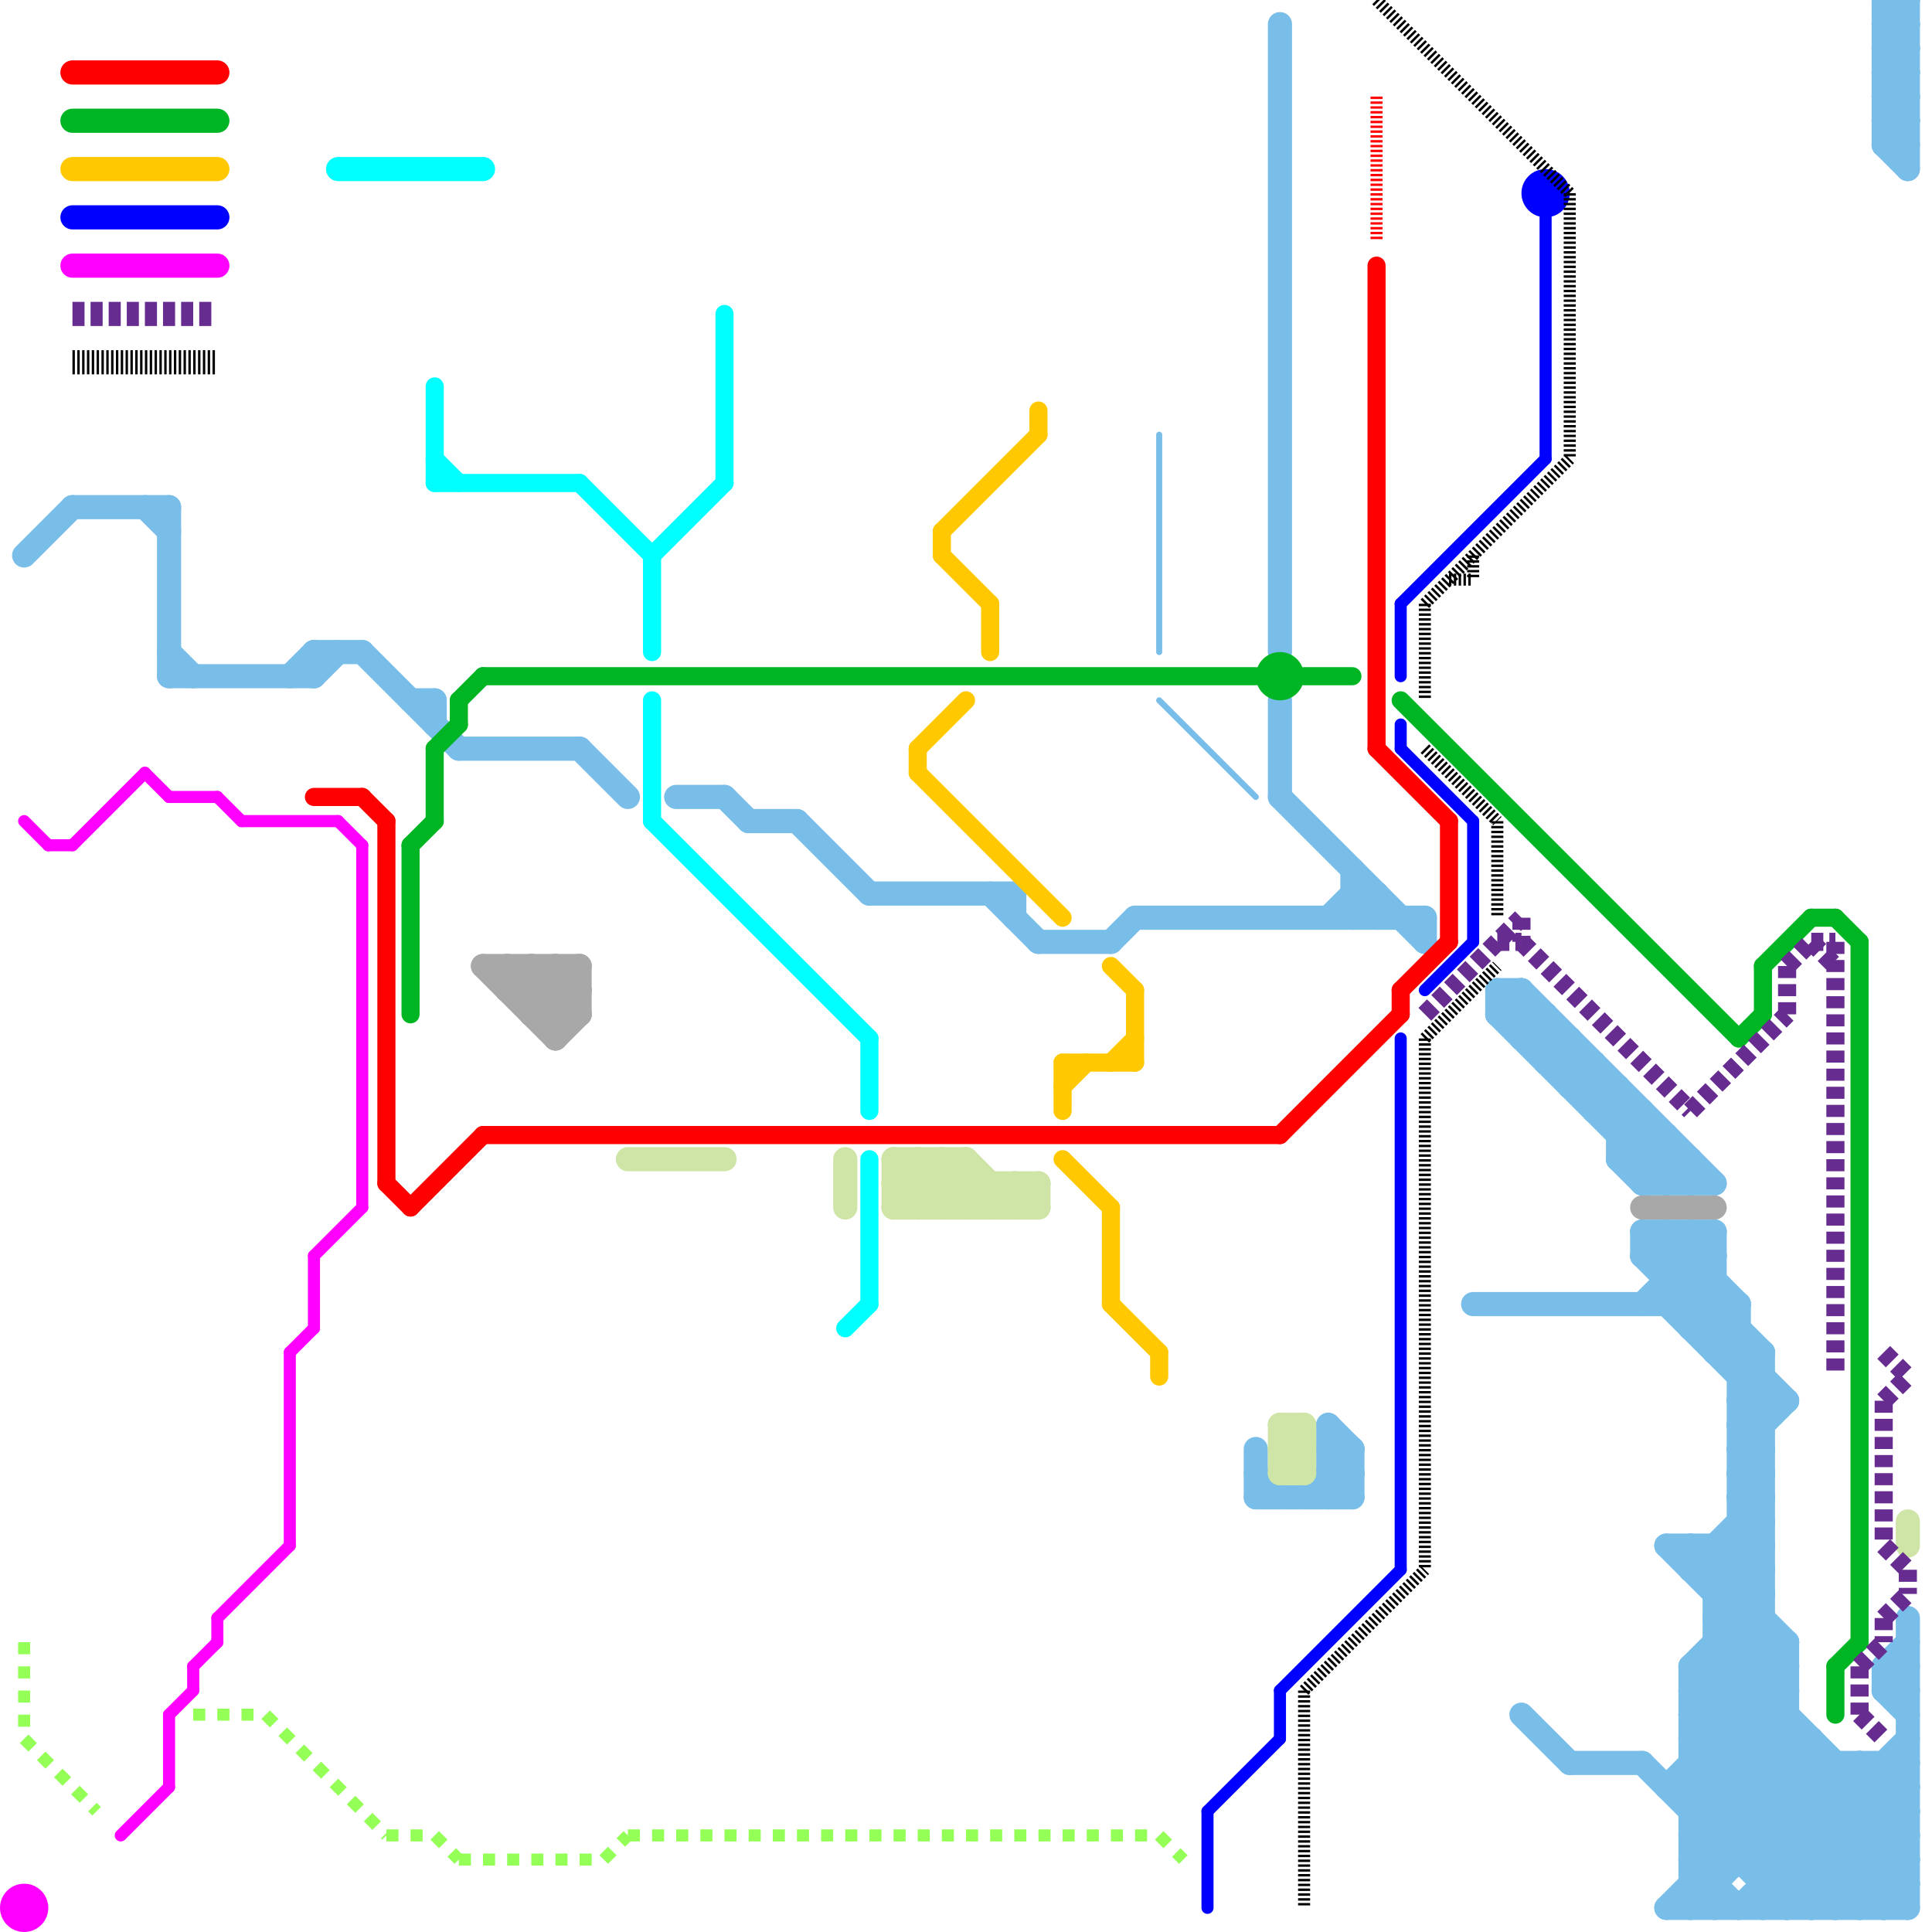 
<svg version="1.1" xmlns="http://www.w3.org/2000/svg" viewBox="0 0 80 80">
<style>text { font: 1px Helvetica; font-weight: 600; white-space: pre; dominant-baseline: central; } line { stroke-width: 1; fill: none; stroke-linecap: round; stroke-linejoin: round; } .c0 { stroke: #79bde9 } .c1 { stroke: #a8a8a8 } .c2 { stroke: #cfe4a7 } .c3 { stroke: #ff0000 } .c4 { stroke: #0000ff } .c5 { stroke: #ff00ff } .c6 { stroke: #94ff57 } .c7 { stroke: #00b524 } .c8 { stroke: #ffc800 } .c9 { stroke: #662c90 } .c10 { stroke: #000000 } .c11 { stroke: #00ffff } .lds3 { stroke-dasharray: 0.5 0.5; }.w3 { stroke-width: .5; }.w4 { stroke-width: .25; }.w2 { stroke-width: .75; }.w5 { stroke-width: .125; }.w1 { stroke-width: 1; }.l8 { stroke-linecap: butt; }.l5 { stroke-dasharray: .1 .1; stroke-linecap: butt; }.l3 { stroke-dasharray: .5 .25; stroke-linecap: butt; }</style><defs><g id="wm-xf"><circle r="1.2" fill="#000"/><circle r="0.9" fill="#fff"/><circle r="0.6" fill="#000"/><circle r="0.3" fill="#fff"/></g><g id="wm"><circle r="0.6" fill="#000"/><circle r="0.3" fill="#fff"/></g><g id="ct-xf"><circle r="0.5" fill="#fff" stroke="#000" stroke-width="0.2"/></g><g id="ct"><circle r="0.5" fill="#fff" stroke="#000" stroke-width="0.1"/></g><g id="clg-xf-ff00ff"><circle r="1.2" fill="#ff00ff"/><circle r="0.9" fill="#fff"/><circle r="0.6" fill="#ff00ff"/><circle r="0.3" fill="#fff"/></g><g id="clg-0000ff"><circle r="0.6" fill="#0000ff"/><circle r="0.3" fill="#fff"/></g><g id="csm-ff0000"><circle r="0.4" fill="#ff0000"/><circle r="0.2" fill="#fff"/></g><g id="csm-00b524"><circle r="0.4" fill="#00b524"/><circle r="0.2" fill="#fff"/></g><g id="csm-ffc800"><circle r="0.4" fill="#ffc800"/><circle r="0.2" fill="#fff"/></g><g id="csm-0000ff"><circle r="0.4" fill="#0000ff"/><circle r="0.2" fill="#fff"/></g><g id="csm-ff00ff"><circle r="0.4" fill="#ff00ff"/><circle r="0.2" fill="#fff"/></g><g id="csm-662c90"><circle r="0.4" fill="#662c90"/><circle r="0.2" fill="#fff"/></g><g id="csm-000000"><circle r="0.4" fill="#000000"/><circle r="0.2" fill="#fff"/></g><g id="csm-00ffff"><circle r="0.4" fill="#00ffff"/><circle r="0.2" fill="#fff"/></g></defs><line class="c0 " x1="70" y1="72" x2="77" y2="79"/><line class="c0 " x1="77" y1="73" x2="79" y2="75"/><line class="c0 " x1="42" y1="37" x2="42" y2="38"/><line class="c0 " x1="78" y1="69" x2="78" y2="70"/><line class="c0 " x1="70" y1="79" x2="76" y2="73"/><line class="c0 " x1="78" y1="69" x2="79" y2="69"/><line class="c0 " x1="66" y1="44" x2="66" y2="46"/><line class="c0 " x1="55" y1="61" x2="56" y2="62"/><line class="c0 " x1="70" y1="72" x2="75" y2="72"/><line class="c0 " x1="13" y1="27" x2="13" y2="28"/><line class="c0 " x1="65" y1="45" x2="66" y2="44"/><line class="c0 " x1="68" y1="52" x2="71" y2="52"/><line class="c0 " x1="55" y1="60" x2="56" y2="60"/><line class="c0 " x1="69" y1="52" x2="70" y2="51"/><line class="c0 " x1="78" y1="73" x2="79" y2="74"/><line class="c0 " x1="76" y1="73" x2="76" y2="79"/><line class="c0 " x1="70" y1="65" x2="73" y2="62"/><line class="c0 " x1="72" y1="58" x2="73" y2="57"/><line class="c0 " x1="78" y1="0" x2="79" y2="0"/><line class="c0 " x1="53" y1="29" x2="53" y2="33"/><line class="c0 " x1="73" y1="78" x2="79" y2="78"/><line class="c0 " x1="78" y1="2" x2="79" y2="2"/><line class="c0 " x1="71" y1="64" x2="71" y2="79"/><line class="c0 " x1="70" y1="70" x2="73" y2="67"/><line class="c0 " x1="78" y1="4" x2="79" y2="4"/><line class="c0 " x1="71" y1="56" x2="72" y2="55"/><line class="c0 " x1="62" y1="41" x2="70" y2="49"/><line class="c0 " x1="72" y1="60" x2="73" y2="60"/><line class="c0 " x1="79" y1="0" x2="79" y2="7"/><line class="c0 " x1="78" y1="1" x2="79" y2="0"/><line class="c0 " x1="72" y1="62" x2="73" y2="62"/><line class="c0 " x1="66" y1="46" x2="68" y2="46"/><line class="c0 " x1="78" y1="70" x2="79" y2="70"/><line class="c0 " x1="68" y1="49" x2="69" y2="48"/><line class="c0 " x1="65" y1="73" x2="68" y2="73"/><line class="c0 " x1="65" y1="43" x2="65" y2="45"/><line class="c0 " x1="72" y1="60" x2="74" y2="58"/><line class="c0 " x1="72" y1="58" x2="73" y2="59"/><line class="c0 " x1="72" y1="58" x2="74" y2="58"/><line class="c0 " x1="56" y1="38" x2="57" y2="37"/><line class="c0 " x1="71" y1="69" x2="79" y2="77"/><line class="c0 " x1="78" y1="1" x2="79" y2="2"/><line class="c0 " x1="69" y1="64" x2="73" y2="64"/><line class="c0 " x1="77" y1="79" x2="79" y2="77"/><line class="c0 " x1="70" y1="72" x2="74" y2="68"/><line class="c0 " x1="3" y1="21" x2="7" y2="21"/><line class="c0 " x1="62" y1="42" x2="69" y2="49"/><line class="c0 " x1="64" y1="42" x2="64" y2="44"/><line class="c0 " x1="71" y1="66" x2="73" y2="64"/><line class="c0 " x1="78" y1="3" x2="79" y2="2"/><line class="c0 " x1="72" y1="79" x2="79" y2="72"/><line class="c0 " x1="70" y1="77" x2="75" y2="72"/><line class="c0 " x1="28" y1="33" x2="30" y2="33"/><line class="c0 " x1="70" y1="78" x2="71" y2="78"/><line class="c0 " x1="70" y1="70" x2="74" y2="70"/><line class="c0 " x1="72" y1="59" x2="73" y2="58"/><line class="c0 " x1="72" y1="61" x2="73" y2="60"/><line class="c0 " x1="70" y1="69" x2="79" y2="78"/><line class="c0 " x1="78" y1="5" x2="79" y2="5"/><line class="c0 " x1="54" y1="62" x2="56" y2="60"/><line class="c0 " x1="61" y1="54" x2="72" y2="54"/><line class="c0 " x1="69" y1="51" x2="69" y2="54"/><line class="c0 " x1="68" y1="54" x2="71" y2="51"/><line class="c0 " x1="69" y1="53" x2="71" y2="53"/><line class="c0 " x1="66" y1="46" x2="67" y2="45"/><line class="c0 " x1="7" y1="28" x2="13" y2="28"/><line class="c0 " x1="70" y1="75" x2="74" y2="71"/><line class="c0 " x1="72" y1="63" x2="73" y2="63"/><line class="c0 " x1="78" y1="6" x2="79" y2="5"/><line class="c0 " x1="62" y1="41" x2="63" y2="41"/><line class="c0 " x1="72" y1="57" x2="73" y2="57"/><line class="c0 " x1="70" y1="76" x2="71" y2="77"/><line class="c0 " x1="70" y1="55" x2="71" y2="54"/><line class="c0 " x1="71" y1="66" x2="73" y2="66"/><line class="c0 " x1="56" y1="37" x2="57" y2="38"/><line class="c0 " x1="78" y1="3" x2="79" y2="4"/><line class="c0 " x1="75" y1="72" x2="75" y2="79"/><line class="c0 " x1="78" y1="69" x2="79" y2="68"/><line class="c0 " x1="72" y1="59" x2="73" y2="60"/><line class="c0 " x1="62" y1="41" x2="62" y2="42"/><line class="c0 " x1="72" y1="54" x2="72" y2="77"/><line class="c0 " x1="72" y1="61" x2="73" y2="62"/><line class="c0 " x1="30" y1="33" x2="31" y2="34"/><line class="c0 " x1="36" y1="37" x2="42" y2="37"/><line class="c0 " x1="68" y1="52" x2="69" y2="51"/><line class="c0 " x1="13" y1="27" x2="15" y2="27"/><line class="c0 " x1="74" y1="68" x2="74" y2="79"/><line class="c0 " x1="12" y1="28" x2="13" y2="27"/><line class="c0 " x1="53" y1="1" x2="53" y2="27"/><line class="c0 " x1="69" y1="74" x2="74" y2="69"/><line class="c0 " x1="69" y1="64" x2="74" y2="69"/><line class="c0 " x1="78" y1="6" x2="79" y2="7"/><line class="c0 " x1="71" y1="64" x2="73" y2="66"/><line class="c0 " x1="73" y1="79" x2="79" y2="73"/><line class="c0 " x1="70" y1="55" x2="72" y2="55"/><line class="c0 " x1="55" y1="59" x2="55" y2="62"/><line class="c0 " x1="55" y1="59" x2="56" y2="60"/><line class="c0 " x1="77" y1="73" x2="77" y2="79"/><line class="c0 " x1="71" y1="67" x2="73" y2="65"/><line class="c0 " x1="78" y1="69" x2="79" y2="70"/><line class="c0 " x1="70" y1="64" x2="74" y2="68"/><line class="c0 " x1="64" y1="44" x2="65" y2="43"/><line class="c0 " x1="78" y1="70" x2="79" y2="69"/><line class="c0 " x1="70" y1="71" x2="78" y2="79"/><line class="c0 " x1="17" y1="29" x2="18" y2="29"/><line class="c0 " x1="55" y1="60" x2="56" y2="61"/><line class="c0 " x1="68" y1="51" x2="73" y2="56"/><line class="c0 " x1="70" y1="76" x2="79" y2="76"/><line class="c0 " x1="52" y1="62" x2="56" y2="62"/><line class="c0 " x1="78" y1="73" x2="78" y2="79"/><line class="c0 " x1="70" y1="74" x2="75" y2="79"/><line class="c0 " x1="31" y1="34" x2="33" y2="34"/><line class="c0 " x1="71" y1="67" x2="73" y2="67"/><line class="c0 " x1="78" y1="1" x2="79" y2="1"/><line class="c0 " x1="52" y1="60" x2="52" y2="62"/><line class="c0 " x1="71" y1="51" x2="71" y2="56"/><line class="c0 " x1="67" y1="47" x2="68" y2="46"/><line class="c0 " x1="64" y1="44" x2="66" y2="44"/><line class="c0 " x1="72" y1="64" x2="73" y2="65"/><line class="c0 " x1="33" y1="34" x2="36" y2="37"/><line class="c0 " x1="68" y1="49" x2="71" y2="49"/><line class="c0 " x1="70" y1="65" x2="73" y2="65"/><line class="c0 " x1="70" y1="48" x2="70" y2="49"/><line class="c0 " x1="63" y1="71" x2="65" y2="73"/><line class="c0 " x1="71" y1="68" x2="74" y2="68"/><line class="c0 " x1="53" y1="33" x2="59" y2="39"/><line class="c0 " x1="68" y1="73" x2="74" y2="79"/><line class="c0 " x1="75" y1="79" x2="79" y2="75"/><line class="c0 " x1="71" y1="68" x2="79" y2="76"/><line class="c0 " x1="55" y1="61" x2="56" y2="61"/><line class="c0 " x1="67" y1="47" x2="69" y2="47"/><line class="c0 " x1="46" y1="39" x2="47" y2="38"/><line class="c0 " x1="15" y1="27" x2="19" y2="31"/><line class="c0 " x1="1" y1="23" x2="3" y2="21"/><line class="c0 " x1="72" y1="57" x2="73" y2="56"/><line class="c0 " x1="70" y1="51" x2="71" y2="52"/><line class="c0 " x1="67" y1="48" x2="68" y2="47"/><line class="c0 " x1="56" y1="37" x2="57" y2="37"/><line class="c0 " x1="78" y1="3" x2="79" y2="3"/><line class="c0 " x1="70" y1="71" x2="73" y2="68"/><line class="c0 " x1="69" y1="74" x2="79" y2="74"/><line class="c0 " x1="71" y1="55" x2="72" y2="54"/><line class="c0 " x1="56" y1="36" x2="56" y2="38"/><line class="c0 " x1="69" y1="51" x2="72" y2="54"/><line class="c0 " x1="78" y1="2" x2="79" y2="1"/><line class="c0 " x1="69" y1="54" x2="71" y2="52"/><line class="c0 " x1="78" y1="4" x2="79" y2="3"/><line class="c0 " x1="73" y1="77" x2="77" y2="73"/><line class="c0 " x1="69" y1="54" x2="73" y2="58"/><line class="c0 " x1="76" y1="79" x2="79" y2="76"/><line class="c0 " x1="70" y1="69" x2="73" y2="66"/><line class="c0 " x1="70" y1="69" x2="70" y2="79"/><line class="c0 " x1="72" y1="62" x2="73" y2="61"/><line class="c0 " x1="70" y1="70" x2="79" y2="79"/><line class="c0 " x1="63" y1="43" x2="64" y2="42"/><line class="c0 " x1="74" y1="79" x2="79" y2="74"/><line class="c0 " x1="78" y1="6" x2="79" y2="6"/><line class="c0 " x1="68" y1="52" x2="74" y2="58"/><line class="c0 " x1="13" y1="28" x2="14" y2="27"/><line class="c0 " x1="67" y1="48" x2="68" y2="49"/><line class="c0 " x1="70" y1="73" x2="76" y2="79"/><line class="c0 " x1="68" y1="46" x2="68" y2="49"/><line class="c0 " x1="55" y1="38" x2="56" y2="37"/><line class="c0 " x1="68" y1="48" x2="69" y2="47"/><line class="c0 " x1="69" y1="79" x2="75" y2="73"/><line class="c0 " x1="78" y1="79" x2="79" y2="78"/><line class="c0 " x1="70" y1="54" x2="71" y2="53"/><line class="c0 " x1="78" y1="0" x2="79" y2="1"/><line class="c0 " x1="78" y1="2" x2="79" y2="3"/><line class="c0 " x1="7" y1="27" x2="8" y2="28"/><line class="c0 " x1="70" y1="51" x2="70" y2="55"/><line class="c0 " x1="78" y1="4" x2="79" y2="5"/><line class="c0 " x1="59" y1="38" x2="59" y2="39"/><line class="c0 " x1="57" y1="37" x2="57" y2="38"/><line class="c0 " x1="73" y1="56" x2="73" y2="79"/><line class="c0 " x1="72" y1="60" x2="73" y2="61"/><line class="c0 " x1="62" y1="42" x2="63" y2="41"/><line class="c0 " x1="72" y1="62" x2="73" y2="63"/><line class="c0 " x1="65" y1="45" x2="67" y2="45"/><line class="c0 " x1="70" y1="77" x2="72" y2="79"/><line class="c0 " x1="55" y1="62" x2="56" y2="61"/><line class="c0 " x1="78" y1="70" x2="79" y2="71"/><line class="c0 " x1="69" y1="79" x2="79" y2="79"/><line class="c0 " x1="63" y1="43" x2="65" y2="43"/><line class="c0 " x1="71" y1="65" x2="73" y2="63"/><line class="c0 " x1="18" y1="29" x2="18" y2="30"/><line class="c0 " x1="67" y1="48" x2="70" y2="48"/><line class="c0 " x1="70" y1="69" x2="74" y2="69"/><line class="c0 " x1="43" y1="39" x2="46" y2="39"/><line class="c0 " x1="47" y1="38" x2="59" y2="38"/><line class="c0 " x1="70" y1="71" x2="74" y2="71"/><line class="c0 " x1="63" y1="41" x2="63" y2="43"/><line class="c0 " x1="79" y1="67" x2="79" y2="79"/><line class="c0 " x1="41" y1="37" x2="43" y2="39"/><line class="c0 " x1="68" y1="51" x2="68" y2="52"/><line class="c0 " x1="68" y1="51" x2="71" y2="51"/><line class="c0 " x1="70" y1="74" x2="74" y2="70"/><line class="c0 " x1="69" y1="49" x2="70" y2="48"/><line class="c0 " x1="70" y1="76" x2="74" y2="72"/><line class="c0 " x1="78" y1="5" x2="79" y2="4"/><line class="c0 " x1="62" y1="42" x2="64" y2="42"/><line class="c0 " x1="24" y1="31" x2="26" y2="33"/><line class="c0 " x1="70" y1="64" x2="70" y2="65"/><line class="c0 " x1="7" y1="21" x2="7" y2="28"/><line class="c0 " x1="70" y1="73" x2="79" y2="73"/><line class="c0 " x1="70" y1="75" x2="79" y2="75"/><line class="c0 " x1="71" y1="67" x2="74" y2="70"/><line class="c0 " x1="52" y1="61" x2="53" y2="62"/><line class="c0 " x1="70" y1="77" x2="79" y2="77"/><line class="c0 " x1="6" y1="21" x2="7" y2="22"/><line class="c0 " x1="63" y1="41" x2="71" y2="49"/><line class="c0 " x1="19" y1="31" x2="24" y2="31"/><line class="c0 " x1="71" y1="56" x2="73" y2="56"/><line class="c0 " x1="72" y1="59" x2="73" y2="59"/><line class="c0 " x1="70" y1="78" x2="71" y2="79"/><line class="c0 " x1="72" y1="61" x2="73" y2="61"/><line class="c0 " x1="78" y1="5" x2="79" y2="6"/><line class="c0 " x1="78" y1="0" x2="78" y2="6"/><line class="c0 " x1="72" y1="63" x2="73" y2="64"/><line class="c0 " x1="69" y1="47" x2="69" y2="49"/><line class="c0 " x1="56" y1="60" x2="56" y2="62"/><line class="c0 " x1="67" y1="45" x2="67" y2="48"/><line class="c0 w4" x1="48" y1="29" x2="52" y2="33"/><line class="c0 w4" x1="48" y1="18" x2="48" y2="27"/><line class="c1 " x1="22" y1="42" x2="24" y2="42"/><line class="c1 " x1="24" y1="40" x2="24" y2="42"/><line class="c1 " x1="21" y1="41" x2="22" y2="40"/><line class="c1 " x1="22" y1="41" x2="23" y2="40"/><line class="c1 " x1="23" y1="42" x2="24" y2="41"/><line class="c1 " x1="23" y1="40" x2="23" y2="43"/><line class="c1 " x1="21" y1="40" x2="21" y2="41"/><line class="c1 " x1="23" y1="43" x2="24" y2="42"/><line class="c1 " x1="22" y1="40" x2="24" y2="42"/><line class="c1 " x1="21" y1="41" x2="24" y2="41"/><line class="c1 " x1="20" y1="40" x2="24" y2="40"/><line class="c1 " x1="22" y1="40" x2="22" y2="42"/><line class="c1 " x1="23" y1="40" x2="24" y2="41"/><line class="c1 " x1="68" y1="50" x2="71" y2="50"/><line class="c1 " x1="22" y1="42" x2="24" y2="40"/><line class="c1 " x1="20" y1="40" x2="23" y2="43"/><line class="c1 " x1="21" y1="40" x2="23" y2="42"/><line class="c2 " x1="42" y1="50" x2="43" y2="49"/><line class="c2 " x1="38" y1="48" x2="38" y2="50"/><line class="c2 " x1="38" y1="50" x2="40" y2="48"/><line class="c2 " x1="42" y1="49" x2="43" y2="50"/><line class="c2 " x1="39" y1="50" x2="40" y2="49"/><line class="c2 " x1="39" y1="48" x2="41" y2="50"/><line class="c2 " x1="53" y1="60" x2="54" y2="60"/><line class="c2 " x1="37" y1="50" x2="43" y2="50"/><line class="c2 " x1="38" y1="48" x2="40" y2="50"/><line class="c2 " x1="53" y1="61" x2="54" y2="61"/><line class="c2 " x1="37" y1="48" x2="39" y2="50"/><line class="c2 " x1="40" y1="50" x2="41" y2="49"/><line class="c2 " x1="40" y1="48" x2="40" y2="50"/><line class="c2 " x1="54" y1="59" x2="54" y2="61"/><line class="c2 " x1="40" y1="48" x2="42" y2="50"/><line class="c2 " x1="37" y1="48" x2="37" y2="50"/><line class="c2 " x1="26" y1="48" x2="30" y2="48"/><line class="c2 " x1="53" y1="59" x2="54" y2="60"/><line class="c2 " x1="37" y1="49" x2="38" y2="48"/><line class="c2 " x1="42" y1="49" x2="42" y2="50"/><line class="c2 " x1="53" y1="60" x2="54" y2="59"/><line class="c2 " x1="53" y1="61" x2="54" y2="60"/><line class="c2 " x1="53" y1="59" x2="53" y2="61"/><line class="c2 " x1="37" y1="48" x2="40" y2="48"/><line class="c2 " x1="37" y1="50" x2="39" y2="48"/><line class="c2 " x1="41" y1="49" x2="41" y2="50"/><line class="c2 " x1="41" y1="50" x2="42" y2="49"/><line class="c2 " x1="79" y1="63" x2="79" y2="64"/><line class="c2 " x1="35" y1="48" x2="35" y2="50"/><line class="c2 " x1="53" y1="59" x2="54" y2="59"/><line class="c2 " x1="43" y1="49" x2="43" y2="50"/><line class="c2 " x1="37" y1="49" x2="38" y2="50"/><line class="c2 " x1="53" y1="60" x2="54" y2="61"/><line class="c2 " x1="39" y1="48" x2="39" y2="50"/><line class="c2 " x1="37" y1="49" x2="43" y2="49"/><line class="c3 w2" x1="16" y1="49" x2="17" y2="50"/><line class="c3 w2" x1="16" y1="34" x2="16" y2="49"/><line class="c3 w2" x1="57" y1="31" x2="60" y2="34"/><line class="c3 w2" x1="58" y1="41" x2="58" y2="42"/><line class="c3 w2" x1="60" y1="34" x2="60" y2="39"/><line class="c3 w2" x1="58" y1="41" x2="60" y2="39"/><line class="c3 w2" x1="17" y1="50" x2="20" y2="47"/><line class="c3 w2" x1="53" y1="47" x2="58" y2="42"/><line class="c3 w2" x1="15" y1="33" x2="16" y2="34"/><line class="c3 w2" x1="13" y1="33" x2="15" y2="33"/><line class="c3 w2" x1="57" y1="11" x2="57" y2="31"/><line class="c3 w2" x1="20" y1="47" x2="53" y2="47"/><line class="c3 w3 l5" x1="57" y1="4" x2="57" y2="10"/><line class="c3 " x1="3" y1="3" x2="9" y2="3"/><line class="c4 w3" x1="58" y1="25" x2="64" y2="19"/><line class="c4 w3" x1="50" y1="75" x2="53" y2="72"/><line class="c4 w3" x1="50" y1="75" x2="50" y2="79"/><line class="c4 w3" x1="59" y1="41" x2="61" y2="39"/><line class="c4 w3" x1="58" y1="25" x2="58" y2="28"/><line class="c4 w3" x1="64" y1="9" x2="64" y2="19"/><line class="c4 w3" x1="58" y1="31" x2="61" y2="34"/><line class="c4 w3" x1="61" y1="34" x2="61" y2="39"/><line class="c4 w3" x1="53" y1="70" x2="53" y2="72"/><line class="c4 w3" x1="58" y1="43" x2="58" y2="65"/><line class="c4 w3" x1="53" y1="70" x2="58" y2="65"/><line class="c4 w3" x1="58" y1="30" x2="58" y2="31"/><circle cx="64" cy="8" r="1" fill="#0000ff" /><line class="c4 " x1="3" y1="9" x2="9" y2="9"/><line class="c5 w3" x1="9" y1="67" x2="9" y2="68"/><line class="c5 w3" x1="7" y1="71" x2="8" y2="70"/><line class="c5 w3" x1="9" y1="67" x2="12" y2="64"/><line class="c5 w3" x1="7" y1="33" x2="9" y2="33"/><line class="c5 w3" x1="13" y1="52" x2="15" y2="50"/><line class="c5 w3" x1="5" y1="76" x2="7" y2="74"/><line class="c5 w3" x1="7" y1="71" x2="7" y2="74"/><line class="c5 w3" x1="12" y1="56" x2="13" y2="55"/><line class="c5 w3" x1="13" y1="52" x2="13" y2="55"/><line class="c5 w3" x1="3" y1="35" x2="6" y2="32"/><line class="c5 w3" x1="2" y1="35" x2="3" y2="35"/><line class="c5 w3" x1="9" y1="33" x2="10" y2="34"/><line class="c5 w3" x1="15" y1="35" x2="15" y2="50"/><line class="c5 w3" x1="8" y1="69" x2="8" y2="70"/><line class="c5 w3" x1="1" y1="34" x2="2" y2="35"/><line class="c5 w3" x1="14" y1="34" x2="15" y2="35"/><line class="c5 w3" x1="10" y1="34" x2="14" y2="34"/><line class="c5 w3" x1="6" y1="32" x2="7" y2="33"/><line class="c5 w3" x1="8" y1="69" x2="9" y2="68"/><line class="c5 w3" x1="12" y1="56" x2="12" y2="64"/><circle cx="1" cy="79" r="1" fill="#ff00ff" /><line class="c5 " x1="3" y1="11" x2="9" y2="11"/><line class="c6 w3 l8 lds3" x1="48" y1="76" x2="49" y2="77"/><line class="c6 w3 l8 lds3" x1="1" y1="72" x2="4" y2="75"/><line class="c6 w3 l8 lds3" x1="26" y1="76" x2="48" y2="76"/><line class="c6 w3 l8 lds3" x1="11" y1="71" x2="16" y2="76"/><line class="c6 w3 l8 lds3" x1="18" y1="76" x2="19" y2="77"/><line class="c6 w3 l8 lds3" x1="1" y1="68" x2="1" y2="72"/><line class="c6 w3 l8 lds3" x1="16" y1="76" x2="18" y2="76"/><line class="c6 w3 l8 lds3" x1="8" y1="71" x2="11" y2="71"/><line class="c6 w3 l8 lds3" x1="25" y1="77" x2="26" y2="76"/><line class="c6 w3 l8 lds3" x1="19" y1="77" x2="25" y2="77"/><line class="c7 w2" x1="73" y1="40" x2="73" y2="42"/><line class="c7 w2" x1="17" y1="35" x2="18" y2="34"/><line class="c7 w2" x1="17" y1="35" x2="17" y2="42"/><line class="c7 w2" x1="76" y1="69" x2="77" y2="68"/><line class="c7 w2" x1="54" y1="28" x2="56" y2="28"/><line class="c7 w2" x1="73" y1="40" x2="75" y2="38"/><line class="c7 w2" x1="76" y1="69" x2="76" y2="71"/><line class="c7 w2" x1="18" y1="31" x2="19" y2="30"/><line class="c7 w2" x1="18" y1="31" x2="18" y2="34"/><line class="c7 w2" x1="58" y1="29" x2="72" y2="43"/><line class="c7 w2" x1="76" y1="38" x2="77" y2="39"/><line class="c7 w2" x1="19" y1="29" x2="19" y2="30"/><line class="c7 w2" x1="77" y1="39" x2="77" y2="68"/><line class="c7 w2" x1="75" y1="38" x2="76" y2="38"/><line class="c7 w2" x1="20" y1="28" x2="52" y2="28"/><line class="c7 w2" x1="19" y1="29" x2="20" y2="28"/><line class="c7 w2" x1="72" y1="43" x2="73" y2="42"/><line class="c7 " x1="3" y1="5" x2="9" y2="5"/><circle cx="53" cy="28" r="1" fill="#00b524" /><line class="c8 w2" x1="46" y1="44" x2="47" y2="43"/><line class="c8 w2" x1="46" y1="54" x2="48" y2="56"/><line class="c8 w2" x1="43" y1="17" x2="43" y2="18"/><line class="c8 w2" x1="44" y1="44" x2="47" y2="44"/><line class="c8 w2" x1="41" y1="25" x2="41" y2="27"/><line class="c8 w2" x1="38" y1="31" x2="38" y2="32"/><line class="c8 w2" x1="44" y1="44" x2="44" y2="46"/><line class="c8 w2" x1="47" y1="41" x2="47" y2="44"/><line class="c8 w2" x1="38" y1="31" x2="40" y2="29"/><line class="c8 w2" x1="39" y1="22" x2="43" y2="18"/><line class="c8 w2" x1="38" y1="32" x2="44" y2="38"/><line class="c8 w2" x1="39" y1="23" x2="41" y2="25"/><line class="c8 w2" x1="46" y1="40" x2="47" y2="41"/><line class="c8 w2" x1="44" y1="45" x2="45" y2="44"/><line class="c8 w2" x1="46" y1="50" x2="46" y2="54"/><line class="c8 w2" x1="48" y1="56" x2="48" y2="57"/><line class="c8 w2" x1="44" y1="48" x2="46" y2="50"/><line class="c8 w2" x1="39" y1="22" x2="39" y2="23"/><line class="c8 " x1="3" y1="7" x2="9" y2="7"/><line class="c9 l3" x1="3" y1="13" x2="9" y2="13"/><line class="c9 w2 l3" x1="78" y1="67" x2="78" y2="68"/><line class="c9 w2 l3" x1="62" y1="39" x2="63" y2="39"/><line class="c9 w2 l3" x1="78" y1="56" x2="79" y2="57"/><line class="c9 w2 l3" x1="77" y1="71" x2="78" y2="72"/><line class="c9 w2 l3" x1="74" y1="40" x2="75" y2="39"/><line class="c9 w2 l3" x1="79" y1="65" x2="79" y2="66"/><line class="c9 w2 l3" x1="59" y1="42" x2="63" y2="38"/><line class="c9 w2 l3" x1="78" y1="67" x2="79" y2="66"/><line class="c9 w2 l3" x1="76" y1="39" x2="76" y2="57"/><line class="c9 w2 l3" x1="75" y1="39" x2="76" y2="40"/><line class="c9 w2 l3" x1="77" y1="69" x2="77" y2="71"/><line class="c9 w2 l3" x1="63" y1="39" x2="70" y2="46"/><line class="c9 w2 l3" x1="75" y1="39" x2="76" y2="39"/><line class="c9 w2 l3" x1="78" y1="58" x2="79" y2="57"/><line class="c9 w2 l3" x1="78" y1="64" x2="79" y2="65"/><line class="c9 w2 l3" x1="70" y1="46" x2="74" y2="42"/><line class="c9 w2 l3" x1="63" y1="38" x2="63" y2="39"/><line class="c9 w2 l3" x1="74" y1="40" x2="74" y2="42"/><line class="c9 w2 l3" x1="77" y1="69" x2="78" y2="68"/><line class="c9 w2 l3" x1="78" y1="58" x2="78" y2="64"/><line class="c10 w3 l5" x1="59" y1="43" x2="59" y2="65"/><line class="c10 w3 l5" x1="61" y1="23" x2="61" y2="24"/><line class="c10 w3 l5" x1="54" y1="70" x2="54" y2="79"/><line class="c10 w3 l5" x1="57" y1="0" x2="65" y2="8"/><line class="c10 w3 l5" x1="60" y1="24" x2="61" y2="24"/><line class="c10 w3 l5" x1="65" y1="8" x2="65" y2="19"/><line class="c10 w3 l5" x1="54" y1="70" x2="59" y2="65"/><line class="c10 w3 l5" x1="62" y1="34" x2="62" y2="38"/><line class="c10 w3 l5" x1="59" y1="25" x2="65" y2="19"/><line class="c10 w3 l5" x1="59" y1="31" x2="62" y2="34"/><line class="c10 w3 l5" x1="59" y1="25" x2="59" y2="29"/><line class="c10 w3 l5" x1="59" y1="43" x2="62" y2="40"/><line class="c10 l5" x1="3" y1="15" x2="9" y2="15"/><line class="c11 w2" x1="27" y1="34" x2="36" y2="43"/><line class="c11 w2" x1="18" y1="16" x2="18" y2="20"/><line class="c11 w2" x1="27" y1="23" x2="30" y2="20"/><line class="c11 w2" x1="36" y1="43" x2="36" y2="46"/><line class="c11 w2" x1="30" y1="13" x2="30" y2="20"/><line class="c11 w2" x1="27" y1="29" x2="27" y2="34"/><line class="c11 w2" x1="35" y1="55" x2="36" y2="54"/><line class="c11 w2" x1="36" y1="48" x2="36" y2="54"/><line class="c11 w2" x1="27" y1="23" x2="27" y2="27"/><line class="c11 w2" x1="18" y1="20" x2="24" y2="20"/><line class="c11 w2" x1="24" y1="20" x2="27" y2="23"/><line class="c11 w2" x1="18" y1="19" x2="19" y2="20"/><line class="c11 " x1="14" y1="7" x2="20" y2="7"/>
</svg>
